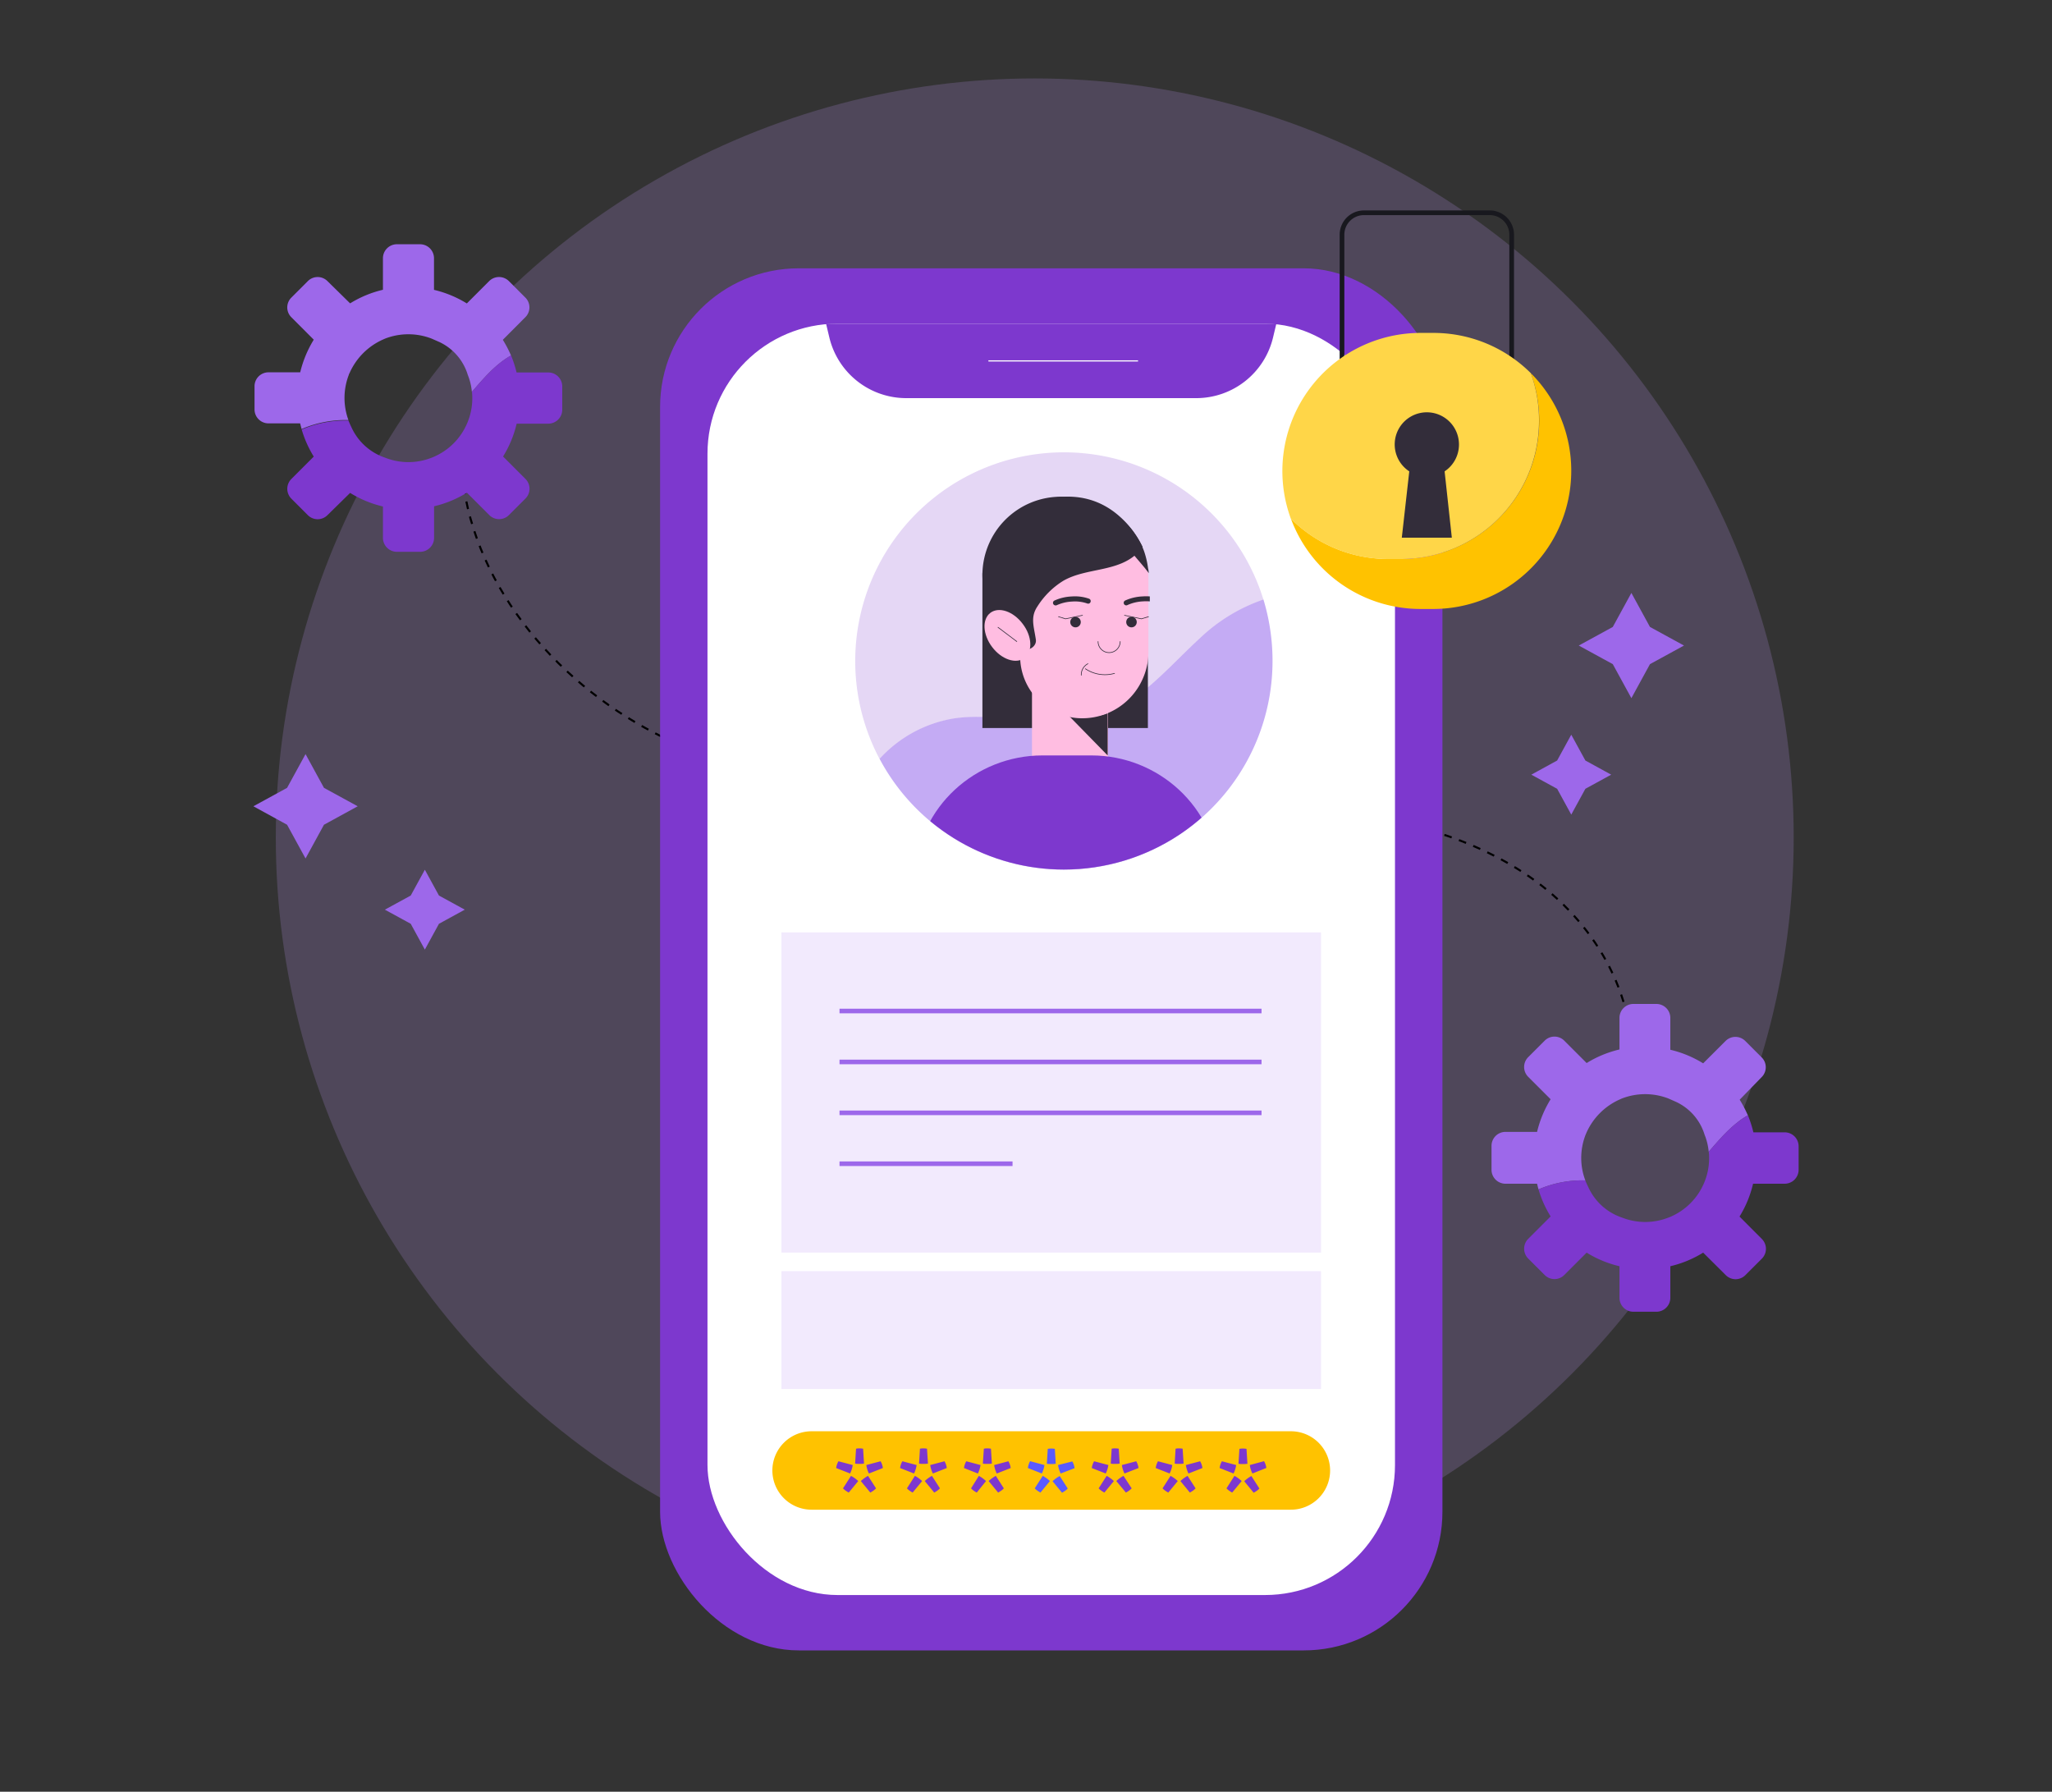 <svg xmlns="http://www.w3.org/2000/svg" xmlns:xlink="http://www.w3.org/1999/xlink" viewBox="0 0 500 436.53"><rect x="0" y="0" width="500" height="436.53" fill="#333333" stroke="none"/><defs><clipPath id="a"><path d="M208.37,161a50.86,50.86,0,1,1,50.85,50.85A50.85,50.85,0,0,1,208.37,161Z" fill="none"/></clipPath></defs><circle cx="252.13" cy="204.04" r="184.93" fill="#c19af7" opacity="0.2"/><path d="M112.3,111c.79,27.95,20.45,52.85,44.92,66.36s53.14,17.25,81.08,18,56-1.25,83.81,1.83c18.42,2,37.14,6.57,52.11,17.51s25.48,29.37,22.9,47.72" fill="none" stroke="#000" stroke-miterlimit="10" stroke-width="0.5" stroke-dasharray="1.88"/><rect x="160.84" y="65.37" width="190.63" height="336.73" rx="33.78" fill="#7d38ce"/><rect x="172.39" y="78.86" width="167.52" height="309.75" rx="31.67" fill="#fff"/><path d="M291.5,97H220.81a19.26,19.26,0,0,1-18.73-14.79l-.8-3.35H311l-.8,3.35A19.24,19.24,0,0,1,291.5,97Z" fill="#7d38ce"/><line x1="240.84" y1="87.93" x2="277.3" y2="87.93" fill="none" stroke="#fff" stroke-miterlimit="10" stroke-width="0.28"/><path d="M314.54,367.82H197.76a9.56,9.56,0,0,1-9.56-9.56h0a9.56,9.56,0,0,1,9.56-9.55H314.54a9.56,9.56,0,0,1,9.56,9.55h0A9.56,9.56,0,0,1,314.54,367.82Z" fill="#ffc200"/><path d="M207.78,356.94a7,7,0,0,1-.64,2.06l-3.4-1.33a4.49,4.49,0,0,1,.56-1.65Zm-.42,2.64a7.15,7.15,0,0,1,.89.55,8.19,8.19,0,0,1,.87.71l-2.31,2.81c-.26-.15-.51-.3-.74-.46a3.91,3.91,0,0,1-.66-.57Zm1.23-6.62a3.83,3.83,0,0,1,.83-.08,4.67,4.67,0,0,1,.89.08l.22,3.62a4,4,0,0,1-.57.07h-1.08a3,3,0,0,1-.52-.07Zm4.87,9.66a4.34,4.34,0,0,1-.66.57c-.23.16-.47.31-.73.46l-2.32-2.81a8.19,8.19,0,0,1,.87-.71,6.49,6.49,0,0,1,.89-.55Zm1.11-6.6a4.49,4.49,0,0,1,.56,1.65l-3.4,1.33a6.69,6.69,0,0,1-.64-2.06Z" fill="#7d38ce"/><path d="M223.35,356.94a6.69,6.69,0,0,1-.64,2.06l-3.39-1.33a4.47,4.47,0,0,1,.55-1.65Zm-.42,2.64a7.25,7.25,0,0,1,.9.55,9.23,9.23,0,0,1,.86.71l-2.31,2.81c-.26-.15-.51-.3-.74-.46a3.85,3.85,0,0,1-.65-.57Zm1.23-6.62a4,4,0,0,1,.83-.08,4.67,4.67,0,0,1,.89.08l.23,3.62a4.41,4.41,0,0,1-.57.07h-1.09a2.73,2.73,0,0,1-.51-.07Zm4.87,9.66a4.28,4.28,0,0,1-.65.57c-.24.16-.48.31-.74.46l-2.31-2.81a8.09,8.09,0,0,1,.86-.71,7.15,7.15,0,0,1,.89-.55Zm1.11-6.6a4.31,4.31,0,0,1,.56,1.65L227.3,359a7,7,0,0,1-.64-2.06Z" fill="#7d38ce"/><path d="M238.92,356.94a6.69,6.69,0,0,1-.64,2.06l-3.39-1.33a4.31,4.31,0,0,1,.56-1.65Zm-.41,2.64a8,8,0,0,1,.89.55,9.23,9.23,0,0,1,.86.71L238,363.65c-.26-.15-.51-.3-.74-.46a3.85,3.85,0,0,1-.65-.57Zm1.22-6.62a4,4,0,0,1,.84-.08,4.74,4.74,0,0,1,.89.08l.22,3.62a4.41,4.41,0,0,1-.57.07H240a2.85,2.85,0,0,1-.51-.07Zm4.87,9.66a3.85,3.85,0,0,1-.65.57c-.24.16-.48.31-.74.46l-2.31-2.81a9.23,9.23,0,0,1,.86-.71,8,8,0,0,1,.89-.55Zm1.11-6.6a4.31,4.31,0,0,1,.56,1.65L242.88,359a6.69,6.69,0,0,1-.64-2.06Z" fill="#7d38ce"/><path d="M254.5,356.94a7,7,0,0,1-.64,2.06l-3.4-1.33A4.49,4.49,0,0,1,251,356Zm-.42,2.64a8,8,0,0,1,.89.55,8.09,8.09,0,0,1,.86.71l-2.31,2.81c-.26-.15-.5-.3-.74-.46a3.85,3.85,0,0,1-.65-.57ZM255.3,353a4,4,0,0,1,.84-.08,4.74,4.74,0,0,1,.89.08l.22,3.62a4,4,0,0,1-.57.07H255.6a3,3,0,0,1-.52-.07Zm4.87,9.66a3.85,3.85,0,0,1-.65.57c-.23.16-.48.31-.74.46l-2.31-2.81a9.23,9.23,0,0,1,.86-.71,8,8,0,0,1,.89-.55Zm1.12-6.6a4.47,4.47,0,0,1,.55,1.65L258.45,359a6.69,6.69,0,0,1-.64-2.06Z" fill="#5a5aff"/><path d="M270.07,356.94a7,7,0,0,1-.64,2.06l-3.4-1.33a4.49,4.49,0,0,1,.56-1.65Zm-.42,2.64a7.15,7.15,0,0,1,.89.55,8.19,8.19,0,0,1,.87.71l-2.31,2.81a8.55,8.55,0,0,1-.74-.46,3.91,3.91,0,0,1-.66-.57Zm1.23-6.62a3.83,3.83,0,0,1,.83-.08,4.67,4.67,0,0,1,.89.08l.22,3.62a4,4,0,0,1-.57.07h-1.08a3,3,0,0,1-.52-.07Zm4.87,9.66a4.34,4.34,0,0,1-.66.57c-.23.16-.48.31-.74.46L272,360.84a8.19,8.19,0,0,1,.87-.71,6.49,6.49,0,0,1,.89-.55Zm1.11-6.6a4.49,4.49,0,0,1,.56,1.65L274,359a6.69,6.69,0,0,1-.64-2.06Z" fill="#7d38ce"/><path d="M285.64,356.94A6.69,6.69,0,0,1,285,359l-3.39-1.33a4.47,4.47,0,0,1,.55-1.65Zm-.42,2.64a6.49,6.49,0,0,1,.89.55,8.19,8.19,0,0,1,.87.71l-2.31,2.81c-.26-.15-.51-.3-.74-.46a4.34,4.34,0,0,1-.66-.57Zm1.23-6.62a3.89,3.89,0,0,1,.83-.08,4.67,4.67,0,0,1,.89.08l.23,3.62a4.34,4.34,0,0,1-.58.07h-1.08a2.73,2.73,0,0,1-.51-.07Zm4.87,9.66a4.28,4.28,0,0,1-.65.57c-.24.16-.48.31-.74.46l-2.31-2.81a8.09,8.09,0,0,1,.86-.71,7.15,7.15,0,0,1,.89-.55Zm1.11-6.6a4.49,4.49,0,0,1,.56,1.65l-3.4,1.33a7,7,0,0,1-.64-2.06Z" fill="#7d38ce"/><path d="M301.21,356.94a6.69,6.69,0,0,1-.64,2.06l-3.39-1.33a4.47,4.47,0,0,1,.55-1.65Zm-.42,2.64a7.25,7.25,0,0,1,.9.55,9.23,9.23,0,0,1,.86.71l-2.31,2.81c-.26-.15-.51-.3-.74-.46a3.85,3.85,0,0,1-.65-.57ZM302,353a4,4,0,0,1,.84-.08,4.81,4.81,0,0,1,.89.08l.22,3.62a4.41,4.41,0,0,1-.57.07h-1.09a2.85,2.85,0,0,1-.51-.07Zm4.87,9.66a3.85,3.85,0,0,1-.65.57c-.24.16-.48.31-.74.46l-2.31-2.81a9.23,9.23,0,0,1,.86-.71,7.15,7.15,0,0,1,.89-.55ZM308,356a4.31,4.31,0,0,1,.56,1.65L305.17,359a6.69,6.69,0,0,1-.64-2.06Z" fill="#7d38ce"/><rect x="190.41" y="227.16" width="131.48" height="78.02" fill="#c19af7" opacity="0.2"/><rect x="190.41" y="309.7" width="131.48" height="28.71" fill="#c19af7" opacity="0.2"/><line x1="204.56" y1="246.32" x2="307.39" y2="246.32" fill="none" stroke="#9d68ea" stroke-miterlimit="10" stroke-width="1.12"/><line x1="204.56" y1="258.73" x2="307.39" y2="258.73" fill="none" stroke="#9d68ea" stroke-miterlimit="10" stroke-width="1.12"/><line x1="204.56" y1="271.13" x2="307.39" y2="271.13" fill="none" stroke="#9d68ea" stroke-miterlimit="10" stroke-width="1.12"/><line x1="204.56" y1="283.53" x2="246.72" y2="283.53" fill="none" stroke="#9d68ea" stroke-miterlimit="10" stroke-width="1.12"/><path d="M310.07,161a50.84,50.84,0,0,1-95.74,23.89,31.33,31.33,0,0,1,18.29-9.87c11.21-1.63,22.91,3,33.84-.05,10.64-2.91,18-12.24,26.15-19.69a42.25,42.25,0,0,1,15.25-9.2A51.44,51.44,0,0,1,310.07,161Z" fill="#c4abf4"/><path d="M307.86,146.11a42.25,42.25,0,0,0-15.25,9.2c-8.14,7.45-15.51,16.78-26.15,19.69-10.93,3-22.63-1.58-33.84.05a31.33,31.33,0,0,0-18.29,9.87,50.86,50.86,0,1,1,93.53-38.81Z" fill="#7d38ce" opacity="0.2"/><g clip-path="url(#a)"><rect x="239.38" y="139.64" width="40.32" height="37.73" fill="#332d3a"/><path d="M277.66,140.3a19.94,19.94,0,0,0-1.19-6.64,19.11,19.11,0,0,0-37.09,6.76,21.77,21.77,0,0,0,6.71,15.23,25.06,25.06,0,0,1,.3,4A15.24,15.24,0,0,0,261.52,175a16.26,16.26,0,0,0,16.14-16.38V141.49a1.3,1.3,0,0,0,0-.21c0-.29,0-.57,0-.86Z" fill="#332d3a"/><path d="M261.8,195.17h-1.08a9.27,9.27,0,0,1-9.26-9.27V166.79a9.27,9.27,0,0,1,9.26-9.27h0a9.27,9.27,0,0,1,9.27,9.27V187A8.19,8.19,0,0,1,261.8,195.17Z" fill="#ffbde1"/><path d="M269.9,173.77v10.29L260,173.94a15.29,15.29,0,0,0,4.62.71A15.82,15.82,0,0,0,269.9,173.77Z" fill="#332d3a"/><path d="M279.83,140.92c0,.29,0,.57,0,.85a.71.71,0,0,1,0,.2v16.88a15.94,15.94,0,0,1-1.4,6.56A16.11,16.11,0,0,1,263.69,175a15.12,15.12,0,0,1-15.12-15.13s-.07-3.71-.32-3.92a21.4,21.4,0,0,1-6.7-15,19.14,19.14,0,0,1,38.28-.12Z" fill="#ffbde1"/><path d="M278.41,133.24a9.15,9.15,0,0,1-1,1.25c-4.81,5-12.58,3.72-18.3,7a19.64,19.64,0,0,0-6.33,6.27c-1.78,2.65-.84,4.88-.38,8.06.34,2.3-3.51,3.73-5,1-2.86-5.33-6.76-9.92-6.76-16.25A19.55,19.55,0,0,1,260.21,121c7,0,12.42,3.54,16.16,8.85a28.29,28.29,0,0,1,1.92,3.14C278.33,133.07,278.38,133.16,278.41,133.24Z" fill="#332d3a"/><path d="M279.92,139.64l-.9-1.17c-2.11-2.58-4.49-5-6-8a11.55,11.55,0,0,1-1.22-5.24,19.24,19.24,0,0,1,4.77,4.84,18.78,18.78,0,0,1,2.17,4.14,20.85,20.85,0,0,1,1,4.24C279.86,138.87,279.89,139.25,279.92,139.64Z" fill="#332d3a"/><path d="M249.2,152c2.3,3,2.48,6.76.42,8.31s-5.59.36-7.88-2.68-2.48-6.76-.42-8.32S246.91,148.93,249.2,152Z" fill="#ffbde1"/><path d="M264.47,162.94a8.57,8.57,0,0,0,7.1,1.12" fill="none" stroke="#332d3a" stroke-linecap="round" stroke-linejoin="round" stroke-width="0.16"/><path d="M263.32,151.31a1.28,1.28,0,1,0-1,1.51A1.28,1.28,0,0,0,263.32,151.31Z" fill="#332d3a"/><polyline points="263.77 149.91 259.64 150.77 257.92 150.25" fill="none" stroke="#332d3a" stroke-linecap="round" stroke-linejoin="round" stroke-width="0.16"/><path d="M274.45,151.31a1.26,1.26,0,0,1,1.51-1,1.28,1.28,0,1,1-1.51,1Z" fill="#332d3a"/><polyline points="274 149.91 278.13 150.77 279.85 150.25" fill="none" stroke="#332d3a" stroke-linecap="round" stroke-linejoin="round" stroke-width="0.16"/><path d="M267.56,156.3a2.7,2.7,0,0,0,2.69,2.7h0a2.7,2.7,0,0,0,2.7-2.7" fill="none" stroke="#332d3a" stroke-linecap="round" stroke-linejoin="round" stroke-width="0.16"/><path d="M265.09,161.71a3,3,0,0,0-1.62,2.8" fill="none" stroke="#332d3a" stroke-linecap="round" stroke-linejoin="round" stroke-width="0.16"/><path d="M257.2,146.88a10.69,10.69,0,0,1,4-1,9.83,9.83,0,0,1,3.95.51" fill="#ffbde1"/><path d="M257.2,147.5a.63.63,0,0,1-.56-.35.62.62,0,0,1,.28-.83,11.4,11.4,0,0,1,4.24-1,10.41,10.41,0,0,1,4.21.55.62.62,0,0,1,.35.81.61.61,0,0,1-.8.35,9.13,9.13,0,0,0-3.69-.47,10.24,10.24,0,0,0-3.76.9A.54.54,0,0,1,257.2,147.5Z" fill="#332d3a"/><path d="M280.17,145.94a12.41,12.41,0,0,0-1.73,0,10.69,10.69,0,0,0-4,1l5.73-.89Z" fill="#ffbde1"/><path d="M280.17,145.31a11.58,11.58,0,0,0-1.77,0,11.44,11.44,0,0,0-4.24,1,.62.62,0,0,0,.28,1.18.54.54,0,0,0,.27-.07,10.34,10.34,0,0,1,3.76-.9,12,12,0,0,1,1.7,0Z" fill="#332d3a"/><line x1="243.18" y1="152.84" x2="247.76" y2="156.3" fill="none" stroke="#332d3a" stroke-linecap="round" stroke-linejoin="round" stroke-width="0.16"/><path d="M222.93,214.67v8.44h74v-8.44q0-.81,0-1.62c-.74-16.34-14.65-29-31-29H254c-16.35,0-30.27,12.65-31,29C222.94,213.59,222.93,214.13,222.93,214.67Z" fill="#7d38ce"/></g><path d="M332.31,51.84H363a5.34,5.34,0,0,1,5.34,5.34v42.95a0,0,0,0,1,0,0H327a0,0,0,0,1,0,0V57.17A5.34,5.34,0,0,1,332.31,51.84Z" fill="none" stroke="#18181e" stroke-miterlimit="10" stroke-width="1.14"/><path d="M382.86,114.74a33.66,33.66,0,0,1-33.63,33.63h-3.11a33.66,33.66,0,0,1-31.57-22,33.48,33.48,0,0,0,23.72,9.81h3.14A33.69,33.69,0,0,0,373,90.91,33.54,33.54,0,0,1,382.86,114.74Z" fill="#ffc200"/><path d="M375,102.57a33.65,33.65,0,0,1-33.6,33.63h-3.14a33.48,33.48,0,0,1-23.72-9.81,33.66,33.66,0,0,1,31.57-45.28h3.11A33.55,33.55,0,0,1,373,90.91,33.65,33.65,0,0,1,375,102.57Z" fill="#ffd648"/><path d="M355.5,108.29a7.83,7.83,0,1,0-12.11,6.55L341.57,131h12.19L352,114.84A7.82,7.82,0,0,0,355.5,108.29Z" fill="#332d3a"/><polygon points="103.52 211.9 106.96 218.19 113.25 221.63 106.96 225.07 103.52 231.36 100.08 225.07 93.78 221.63 100.08 218.19 103.52 211.9" fill="#9d68ea"/><polygon points="382.86 179 386.3 185.29 392.59 188.74 386.3 192.18 382.86 198.47 379.42 192.18 373.13 188.74 379.42 185.29 382.86 179" fill="#9d68ea"/><polygon points="397.51 144.46 402.04 152.75 410.33 157.28 402.04 161.81 397.51 170.1 392.98 161.81 384.69 157.28 392.98 152.75 397.51 144.46" fill="#9d68ea"/><polygon points="74.45 183.73 78.94 191.95 87.16 196.44 78.94 200.94 74.45 209.16 69.95 200.94 61.74 196.44 69.95 191.95 74.45 183.73" fill="#9d68ea"/><path d="M128,77.29a3.37,3.37,0,0,0,0-4.8l-4-4a3.4,3.4,0,0,0-4.81,0l-5.44,5.44s0,0,0,0a26.9,26.9,0,0,0-8-3.31s0,0,0,0V62.91a3.4,3.4,0,0,0-3.4-3.4H96.71a3.4,3.4,0,0,0-3.4,3.4V70.6s0,0,0,0a26.9,26.9,0,0,0-8,3.31s0,0,0,0L79.8,68.5a3.37,3.37,0,0,0-4.8,0l-4,4a3.37,3.37,0,0,0,0,4.8l5.45,5.46s0,0,0,0a27.4,27.4,0,0,0-3.3,7.95,0,0,0,0,1,0,0H65.42a3.4,3.4,0,0,0-3.4,3.4v5.64a3.4,3.4,0,0,0,3.4,3.4h7.71a0,0,0,0,1,0,0c.12.46.23.93.36,1.38a27,27,0,0,1,11.41-2.19A15.65,15.65,0,0,1,85,91.31c0-.15.13-.3.19-.45a16,16,0,0,1,8.12-8.13l.49-.22a15.72,15.72,0,0,1,11.4,0l1.86.82a13,13,0,0,1,6.92,8v0a14.51,14.51,0,0,1,1,4.14c2.7-3.11,5.36-6.28,8.83-8.44.23-.15.47-.28.71-.41a28.24,28.24,0,0,0-2-3.83s0,0,0,0Z" fill="#9d68ea"/><path d="M137,94.18v5.64a3.4,3.4,0,0,1-3.4,3.4h-7.71s0,0,0,0a26.78,26.78,0,0,1-3.31,8s0,0,0,0l5.44,5.45a3.38,3.38,0,0,1,0,4.81l-4,4a3.38,3.38,0,0,1-4.81,0l-5.44-5.44s0,0,0,0a26.9,26.9,0,0,1-8,3.31s0,0,0,0v7.69a3.4,3.4,0,0,1-3.4,3.4H96.71a3.4,3.4,0,0,1-3.4-3.4V123.4s0,0,0,0a26.9,26.9,0,0,1-8-3.31s0,0,0,0L79.8,125.5a3.37,3.37,0,0,1-4.8,0l-4-4a3.4,3.4,0,0,1,0-4.81l5.45-5.45s0,0,0,0a27.08,27.08,0,0,1-2.94-6.59,27,27,0,0,1,11.41-2.19.89.89,0,0,0,.09.26c.19.43.37.86.58,1.28a13.89,13.89,0,0,0,8.22,7.5,15.45,15.45,0,0,0,11.4,0,5.49,5.49,0,0,0,.51-.21,15.48,15.48,0,0,0,8.06-8.06,3.66,3.66,0,0,0,.21-.51,15.22,15.22,0,0,0,1.09-5.7,11.47,11.47,0,0,0-.09-1.56c2.7-3.11,5.36-6.28,8.83-8.44.23-.15.47-.28.71-.41a27.78,27.78,0,0,1,1.34,4.14s0,0,0,0h7.71A3.4,3.4,0,0,1,137,94.18Z" fill="#7d38ce"/><path d="M429.26,262.42a3.39,3.39,0,0,0,0-4.8l-4-4a3.39,3.39,0,0,0-4.8,0L415,259.07s0,0,0,0a26.9,26.9,0,0,0-8-3.31s0,0,0,0V248a3.4,3.4,0,0,0-3.39-3.4H398a3.39,3.39,0,0,0-3.39,3.4v7.69s0,0,0,0a26.9,26.9,0,0,0-8,3.31s0,0,0,0l-5.44-5.44a3.37,3.37,0,0,0-4.8,0l-4,4a3.39,3.39,0,0,0,0,4.8l5.46,5.46s0,0,0,0a27.13,27.13,0,0,0-3.3,7.95,0,0,0,0,1,0,0h-7.71a3.4,3.4,0,0,0-3.39,3.4V285a3.4,3.4,0,0,0,3.39,3.4h7.71a0,0,0,0,1,0,0c.11.47.22.93.35,1.38a27,27,0,0,1,11.41-2.19,15.35,15.35,0,0,1-1-5.44,15.61,15.61,0,0,1,1.07-5.7c.06-.15.14-.3.19-.45a16,16,0,0,1,8.12-8.13l.49-.22a15.74,15.74,0,0,1,11.41,0l1.85.82a13,13,0,0,1,6.93,8v0a14.5,14.5,0,0,1,1,4.14c2.7-3.11,5.37-6.28,8.84-8.44.22-.15.47-.28.71-.41a28.24,28.24,0,0,0-2-3.83s0,0,0,0Z" fill="#9d68ea"/><path d="M438.26,279.31V285a3.4,3.4,0,0,1-3.39,3.4h-7.71a0,0,0,0,0,0,0,26.76,26.76,0,0,1-3.3,8s0,0,0,0l5.44,5.46a3.39,3.39,0,0,1,0,4.8l-4,4a3.37,3.37,0,0,1-4.8,0L415,305.19h0a26.64,26.64,0,0,1-8,3.31s0,0,0,0v7.69a3.4,3.4,0,0,1-3.39,3.4H398a3.39,3.39,0,0,1-3.39-3.4v-7.69s0,0,0,0a26.64,26.64,0,0,1-8-3.31h0l-5.44,5.44a3.37,3.37,0,0,1-4.8,0l-4-4a3.4,3.4,0,0,1,0-4.8l5.46-5.46s0,0,0,0a27.11,27.11,0,0,1-2.95-6.59,27,27,0,0,1,11.41-2.19,2.67,2.67,0,0,0,.09.26c.19.43.38.87.59,1.28a13.85,13.85,0,0,0,8.21,7.5,15.47,15.47,0,0,0,11.41,0,4.34,4.34,0,0,0,.5-.2,15.55,15.55,0,0,0,8.07-8.07,5.49,5.49,0,0,0,.21-.51,15.21,15.21,0,0,0,1.08-5.7,10.06,10.06,0,0,0-.09-1.56c2.7-3.11,5.37-6.28,8.84-8.44.22-.15.47-.28.71-.41a29,29,0,0,1,1.33,4.14,0,0,0,0,0,0,0h7.71A3.4,3.4,0,0,1,438.26,279.31Z" fill="#7d38ce"/></svg>
